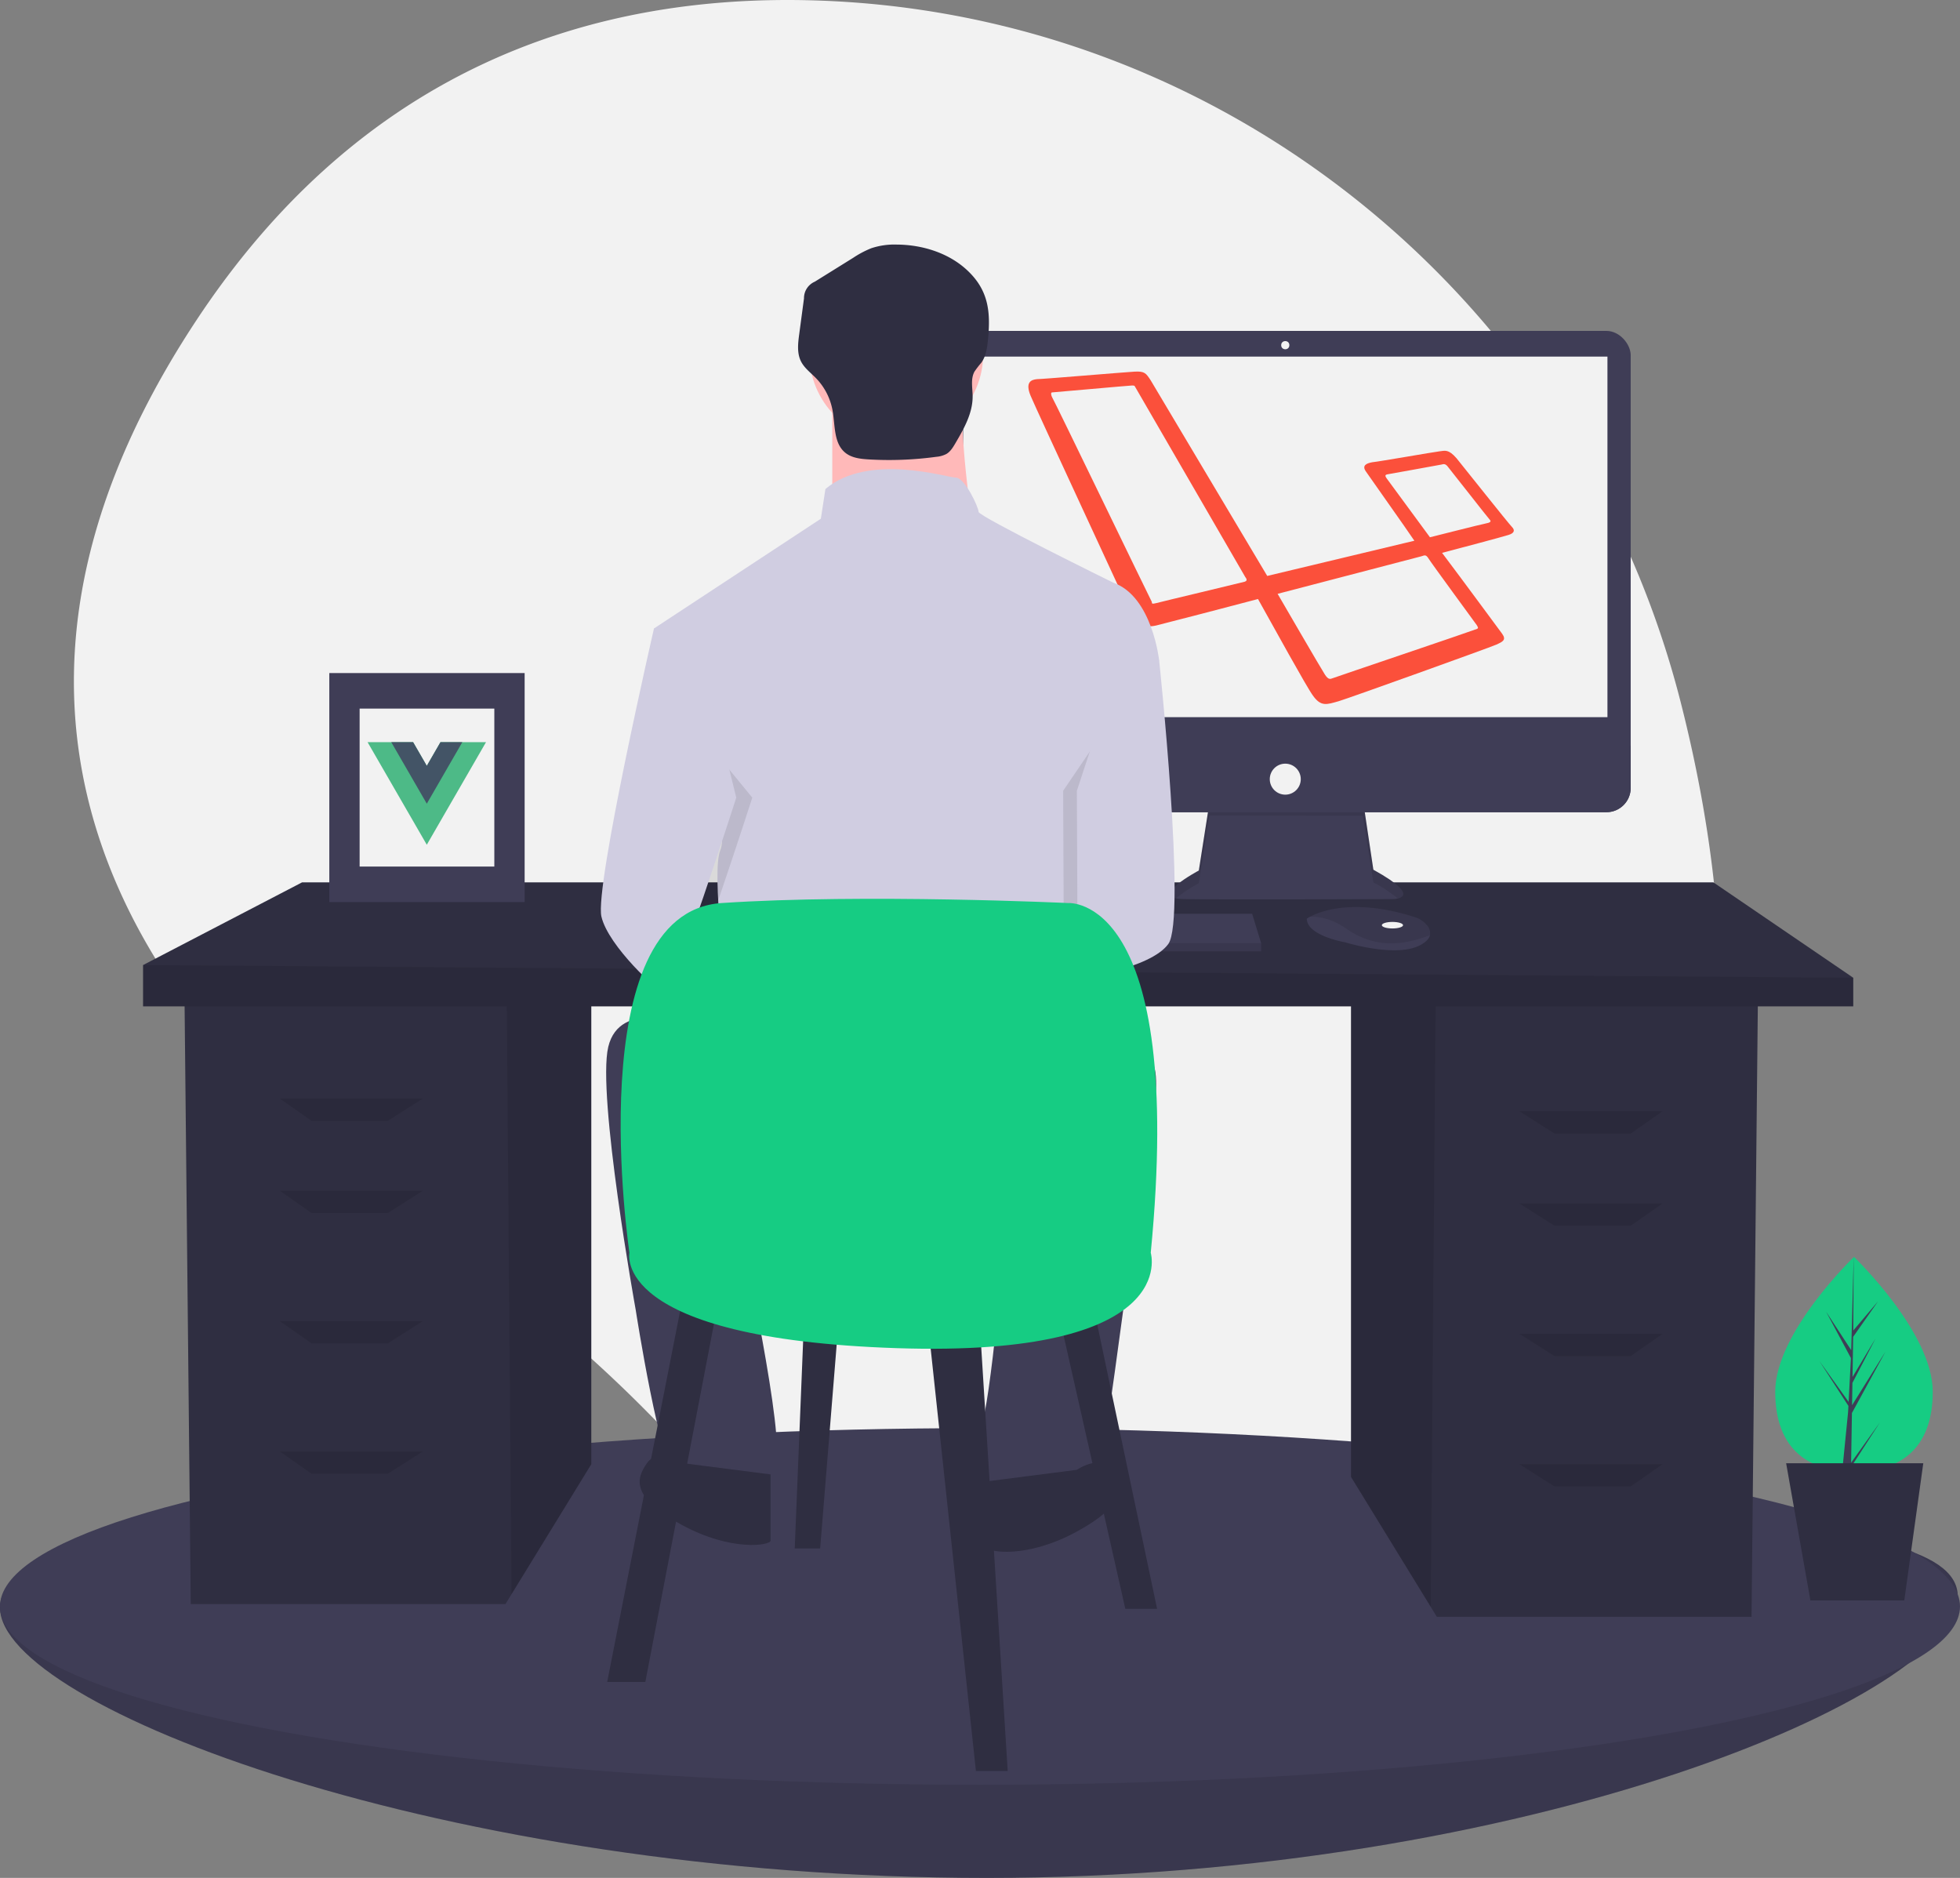 <?xml version="1.0" encoding="UTF-8"?> <svg xmlns="http://www.w3.org/2000/svg" height="826.714" viewBox="0 0 863 826.714" width="863"><rect x="0" y="0" width="863" height="826.714" fill="#808080" stroke="none"/><path d="m908.585 346.03c-44.916-176.621-200.117-304.117-382.288-309.231-96.309-2.704-197.652 29.238-271.438 141.012-131.9 199.808 8.106 337.882 105.713 403.492a610.758 610.758 0 0 1 126.241 113.465c65.931 78.238 192.767 175.459 343.823 23.128 109.486-110.41 107.867-254.219 77.948-371.866z" fill="#f2f2f2" transform="translate(-168.5 -36.643)"></path><path d="m1030.5 739.357c0 43.354-189.189 124-427.5 124s-434.5-75.646-434.5-119 196.189-38 434.5-38 427.5-10.354 427.5 33z" fill="#3f3d56" transform="translate(-168.5 -36.643)"></path><path d="m1030.5 739.357c0 43.354-189.189 124-427.5 124s-434.5-75.646-434.5-119 196.189-38 434.5-38 427.5-10.354 427.5 33z" opacity=".1" transform="translate(-168.5 -36.643)"></path><ellipse cx="431.5" cy="707.214" fill="#3f3d56" rx="431.5" ry="78.5"></ellipse><path d="m594.859 440.238v209.944l35.117 57.231 2.673 4.353h138.563l2.799-271.528z" fill="#2f2e41"></path><path d="m594.859 440.238v209.944l35.117 57.231 2.155-267.175z" opacity=".1"></path><path d="m260.348 434.639v209.944l-35.117 57.231-2.673 4.353h-138.564l-2.799-271.528z" fill="#2f2e41"></path><path d="m260.348 434.639v209.944l-35.117 57.231-2.156-267.175z" opacity=".1"></path><path d="m816 430.44v12.597h-753v-18.195l69.981-36.39h621.435z" fill="#2f2e41"></path><path d="m816 430.44v12.597h-753v-18.195z" opacity=".1"></path><path d="m170.771 493.424h-33.591l-13.996-9.798h62.983z" opacity=".1"></path><path d="m170.771 534.013h-33.591l-13.996-9.798h62.983z" opacity=".1"></path><path d="m170.771 591.398h-33.591l-13.996-9.798h62.983z" opacity=".1"></path><path d="m170.771 648.782h-33.591l-13.996-9.797h62.983z" opacity=".1"></path><path d="m684.435 499.022h33.591l13.996-9.797h-62.983z" opacity=".1"></path><path d="m684.435 539.611h33.591l13.996-9.797h-62.983z" opacity=".1"></path><path d="m684.435 596.996h33.591l13.996-9.797h-62.983z" opacity=".1"></path><path d="m684.435 654.381h33.591l13.996-9.798h-62.983z" opacity=".1"></path><path d="m701.016 390.069-4.669 29.808s-22.984 12.21-6.823 12.569 92.296 0 92.296 0 14.724 0-8.619-12.929l-4.669-31.244z" fill="#3f3d56" transform="translate(-168.5 -36.643)"></path><path d="m686.273 432.123a63.569 63.569 0 0 1 10.074-6.669l4.669-29.808 67.516.064 4.669 29.385a61.304 61.304 0 0 1 10.788 7.099c2.998-.684 6.274-3.226-10.788-12.676l-4.669-31.244-67.516 1.796-4.669 29.808s-19.313 10.262-10.074 12.246z" opacity=".1" transform="translate(-168.5 -36.643)"></path><rect fill="#3f3d56" height="211.885" rx="10.695" width="304.18" x="413.824" y="145.672"></rect><path d="m424.059 156.984h283.71v158.734h-283.71z" fill="#f2f2f2"></path><circle cx="565.914" cy="151.957" fill="#f2f2f2" r="1.796"></circle><path d="m886.505 364.931v18.574a10.693 10.693 0 0 1 -10.695 10.695h-282.791a10.693 10.693 0 0 1 -10.695-10.695v-18.574z" fill="#3f3d56" transform="translate(-168.5 -36.643)"></path><circle cx="565.914" cy="343.012" fill="#f2f2f2" r="6.823"></circle><path d="m555.281 415.196v3.592h-193.21v-2.873l.266-.719 4.762-12.928h184.232z" fill="#3f3d56"></path><path d="m798.135 448.323c-.352 1.505-1.681 3.092-4.683 4.593-10.774 5.387-32.681-1.437-32.681-1.437s-16.879-2.873-16.879-10.415a13.468 13.468 0 0 1 1.48-.88c4.53-2.396 19.548-8.31 46.178.25a11.106 11.106 0 0 1 5.062 3.317 5.296 5.296 0 0 1 1.523 4.57z" fill="#3f3d56" transform="translate(-168.5 -36.643)"></path><path d="m798.135 448.323c-13.187 5.053-24.941 5.43-37.004-2.948-6.084-4.223-11.611-5.268-15.758-5.189 4.53-2.396 19.548-8.31 46.178.25a11.106 11.106 0 0 1 5.062 3.317 5.296 5.296 0 0 1 1.523 4.57z" opacity=".1" transform="translate(-168.5 -36.643)"></path><ellipse cx="613.101" cy="407.296" fill="#f2f2f2" rx="4.669" ry="1.437"></ellipse><path d="m555.281 415.196v3.592h-193.21v-2.873l.266-.719z" opacity=".1"></path><path d="m834.194 268.594c-1.524-1.524-21.087-26.169-24.39-30.234-3.557-4.065-5.081-3.303-7.368-3.049s-26.931 4.573-29.725 4.827c-2.795.508-4.573 1.524-2.795 4.065 1.524 2.287 17.784 25.152 21.341 30.488l-64.786 15.498-51.321-86.128c-2.033-3.049-2.541-4.065-7.114-3.811s-40.396 3.303-42.937 3.303c-2.541.254-5.335 1.27-2.795 7.368s43.191 93.496 44.207 96.036 4.065 6.606 10.925 5.081c7.114-1.778 31.504-8.13 44.969-11.687 7.114 12.703 21.341 38.618 24.136 42.429 3.557 5.081 6.098 4.065 11.433 2.541 4.319-1.27 66.565-23.628 69.359-24.898s4.573-2.033 2.541-4.827c-1.524-2.033-17.784-24.136-26.423-35.569 5.843-1.524 26.931-7.114 29.217-7.876 2.541-.762 3.049-2.033 1.524-3.557zm-117.632 24.136c-.762.254-37.093 8.892-38.872 9.4-2.033.508-2.033.254-2.033-.508-.508-.762-43.191-89.176-43.953-90.193-.508-1.016-.508-2.033 0-2.033s34.299-3.049 35.315-3.049c1.27 0 1.016.254 1.524 1.016 0 0 47.51 82.063 48.272 83.333 1.016 1.27.508 1.778-.254 2.033zm102.134 19.055c.508 1.016 1.27 1.524-.762 2.033-1.778.762-61.229 20.833-62.5 21.341s-2.033.762-3.557-1.524-20.833-35.569-20.833-35.569l63.262-16.514c1.524-.508 2.033-.762 3.049.762 1.016 1.778 20.833 28.709 21.341 29.471zm4.065-44.715c-1.524.254-24.644 6.098-24.644 6.098l-19.055-25.915c-.508-.762-1.016-1.524.254-1.778s22.866-4.065 23.882-4.319 1.778-.508 3.049 1.27c1.27 1.524 17.53 22.358 18.293 23.12s-.254 1.27-1.778 1.524z" fill="#fb503b" transform="translate(-168.5 -36.643)"></path><circle cx="394.639" cy="155.895" fill="#ffb9b9" r="38.247"></circle><g transform="translate(-168.5 -36.643)"><path d="m534.957 211.661v60.389h62.402s-8.052-50.325-4.026-65.422z" fill="#ffb9b9"></path><path d="m658.756 293.187s-59.383-29.188-59.383-31.201-6.039-15.097-10.065-15.097-38.247-11.071-57.37 5.032l-2.013 13.084-73.474 48.312 20.13 73.474s13.084 14.091 9.058 24.156 3.019 61.396 3.019 61.396l158.019-5.032v-68.441s5.032-16.104 8.052-21.136 0-20.13 0-20.13l24.156-30.195s-3.019-28.182-20.13-34.221z" fill="#d0cde1"></path><path d="m458.967 337.975 4.529-24.659s-26.169 113.734-23.149 126.818 25.162 33.214 28.182 34.221 31.201-86.558 31.201-86.558z" opacity=".1"></path><path d="m473.561 310.297-17.11 3.019s-26.169 113.734-23.149 126.818 25.162 33.214 28.182 34.221 31.201-86.558 31.201-86.558z" fill="#d0cde1"></path><path d="m664.291 344.014 8.555-16.607s12.078 113.734 4.026 124.805-39.903 15.214-39.903 15.214l-.357-82.649z" opacity=".1"></path><path d="m665.801 314.323 13.084 13.084s12.078 113.734 4.026 124.805-39.903 15.214-39.903 15.214l-.357-82.649z" fill="#d0cde1"></path><path d="m470.542 487.439s-29.188-11.071-34.221 10.065 12.078 115.747 12.078 115.747 11.071 71.461 18.117 73.474 38.247 3.019 43.279-6.039-15.097-101.656-15.097-101.656l116.753-2.013s-7.045 80.519-11.071 87.565-4.026 31.201 0 31.201 48.312-2.013 51.331-8.052 20.13-141.915 20.13-141.915 14.091-47.305-2.013-44.286-199.285-14.091-199.285-14.091z" fill="#3f3d56"></path><path d="m642.652 683.705s10.065-7.045 15.097 0 7.045 15.097-15.097 27.175-39.253 9.058-39.253 7.045v-29.188z" fill="#2f2e41"></path><path d="m468.529 680.686s-10.065-7.045-15.097 0-7.045 15.097 15.097 27.175 39.253 9.058 39.253 7.045v-29.188z" fill="#2f2e41"></path><path d="m563.387 144.312a32.348 32.348 0 0 0 -11.234 1.601 43.428 43.428 0 0 0 -8.003 4.234l-16.885 10.5a7.908 7.908 0 0 0 -4.766 7.37l-2.11 15.802c-.532 3.988-1.023 8.252.762 11.858 1.49 3.009 4.331 5.069 6.668 7.48a27.456 27.456 0 0 1 7.236 14.061c1.208 6.598.435 14.543 5.656 18.753 2.827 2.28 6.68 2.711 10.306 2.923a153.786 153.786 0 0 0 29.701-1.143 11.819 11.819 0 0 0 4.487-1.257c1.775-1.05 2.892-2.903 3.937-4.681 3.771-6.42 7.657-13.249 7.616-20.694-.02-3.683-.963-7.639.806-10.87a42.497 42.497 0 0 1 3.038-3.945c2.19-3.077 2.616-7.03 2.973-10.79 1.14-12.009-.052-21.147-8.902-29.606-8.262-7.896-20.017-11.523-31.285-11.595z" fill="#2f2e41"></path></g><path d="m300.937 569.703-33.591 170.755h16.795l32.192-167.955z" fill="#2f2e41"></path><path d="m408.708 583.7 20.995 195.948h13.996l-12.597-201.547z" fill="#2f2e41"></path><path d="m466.093 578.101 29.392 130.166h13.996l-27.992-132.965z" fill="#2f2e41"></path><path d="m354.123 578.101-4.199 103.573h11.197l8.398-103.573z" fill="#2f2e41"></path><path d="m445.643 588.151s-22.394-149.76 40.589-153.959 152.559 0 152.559 0 51.786-4.199 36.39 153.959c0 0 13.996 46.188-111.97 41.989s-117.569-41.989-117.569-41.989z" fill="#16cc83" transform="translate(-168.5 -36.643)"></path><path d="m1019.5 649.308c0 26.115-15.525 35.234-34.676 35.234s-34.676-9.118-34.676-35.234 34.676-59.338 34.676-59.338 34.676 33.223 34.676 59.338z" fill="#16cc83" transform="translate(-168.5 -36.643)"></path><path d="m815.416 622.048 14.779-27.039-14.724 23.61.16-9.827 10.186-19.563-10.144 16.962.287-17.675 10.908-15.574-10.863 12.795.18-32.41-1.079 41.067-11.046-16.907 10.912 20.372-1.033 19.74-.031-.524-12.785-17.863 12.746 19.714-.129 2.469-.023.037.011.203-2.622 26.342h3.503l.42-2.128 12.715-19.667-12.684 17.722z" fill="#3f3d56"></path><path d="m838.47 704.549h-41.341l-10.684-60.386h60.386z" fill="#2f2e41"></path><path d="m145 296.3h86v100.828h-86z" fill="#3f3d56"></path><path d="m158.345 311.946h59.31v69.536h-59.31z" fill="#f2f2f2"></path><path d="m362.444 363.357-6.023 10.431-6.023-10.431h-20.056l26.079 45.17 26.079-45.17z" fill="#4dba87" transform="translate(-168.5 -36.643)"></path><path d="m362.444 363.357-6.023 10.431-6.023-10.431h-9.624l15.647 27.101 15.647-27.101z" fill="#435466" transform="translate(-168.5 -36.643)"></path></svg> 